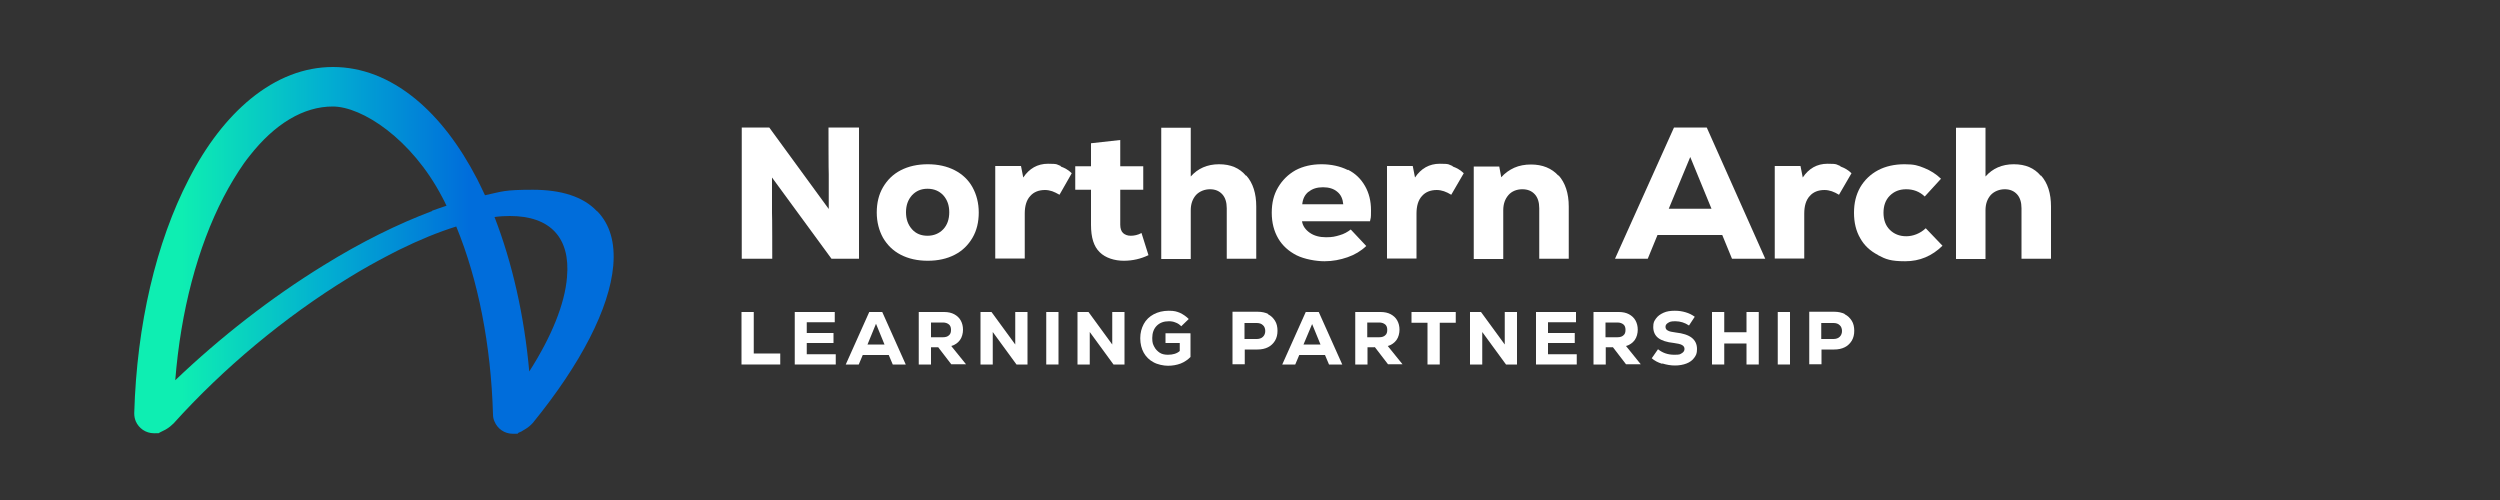 <?xml version="1.0" encoding="UTF-8"?>
<svg id="Layer_1" xmlns="http://www.w3.org/2000/svg" version="1.1" xmlns:xlink="http://www.w3.org/1999/xlink" viewBox="0 0 1000 200">
  <rect x="0" y="0" width="1000" height="200" fill="#333333" stroke="none"/>
  <!-- Generator: Adobe Illustrator 29.0.1, SVG Export Plug-In . SVG Version: 2.1.0 Build 192)  -->
  <defs>
    <style>
      .st0 {
        fill: #fff;
      }

      .st1 {
        fill: none;
      }

      .st2 {
        isolation: isolate;
      }

      .st3 {
        fill: url(#linear-gradient);
      }
    </style>
    <linearGradient id="linear-gradient" x1="53.5" y1="100" x2="245.2" y2="100" gradientUnits="userSpaceOnUse">
      <stop offset=".1" stop-color="#0eeeb2"/>
      <stop offset=".4" stop-color="#02afd1"/>
      <stop offset=".7" stop-color="#006ddb"/>
    </linearGradient>
  </defs>
  <path class="st3" d="M238.7,84.4c-5.4-5.7-14.1-8.5-25.6-8.5s-12.2.7-19.1,2.2c-1-2.2-2.1-4.3-3.1-6.4-7.1-13.7-15.4-24.5-24.8-32.2-10.3-8.4-21.4-12.7-32.9-12.7s-22.6,4.3-32.9,12.7c-9.4,7.7-17.8,18.5-24.8,32.2-13.1,25.3-20.8,58.3-21.8,93.5v.2c0,1.1.2,2.1.6,3.1h0c1.2,2.8,4,4.8,7.3,4.8s1.6-.1,2.3-.3h0c.8-.4,1.6-.8,2.4-1.2,1.2-.7,2.3-1.6,3.1-2.4,19.9-22.1,44.6-42.7,70.1-58.3,5.5-3.4,10.9-6.4,16.1-9.1,1.3-.7,2.6-1.3,3.9-2,8.1-4,15.9-7.2,23-9.4,8.8,21.4,13.9,47.5,14.7,75.2,0,1,.2,1.9.6,2.8,1.2,2.9,4,4.9,7.3,4.9s1.6-.1,2.3-.4c.8-.3,1.6-.7,2.3-1.2,1.4-.8,2.5-1.7,3.4-2.7,19.3-23.7,30.7-45.9,32.2-62.9.8-9.2-1.3-16.5-6.3-21.7ZM172.9,84.4c-13.8,5.2-28.4,12.4-43.4,21.7-21,12.9-41.4,28.8-59.4,46,2.2-27.7,8.9-53.1,19.3-73.2,2.6-5,5.4-9.6,8.2-13.6.7-1,1.5-2,2.2-2.9,10.1-12.9,21.6-19.8,33.3-19.8s31.6,12.9,43.8,36.3c.6,1.1,1.2,2.3,1.7,3.4-1.9.6-3.8,1.3-5.8,2ZM226.8,110.9c-.9,10.7-6.1,23.6-15.1,37.7-2-22.4-6.8-43.5-13.9-61.8,2.2-.3,4.2-.4,6.2-.4,16.1,0,24.2,8.7,22.8,24.4Z"/>
  <g>
    <rect class="st1" x="291" y="51" width="630" height="126"/>
    <g class="st2">
      <path class="st0" d="M331.4,51h12.2v52.5h-11l-23.8-32.5v14.2c.1,0,.1,18.3.1,18.3h-12.2v-52.5h11l23.8,32.6v-14c-.1,0-.1-18.6-.1-18.6Z"/>
      <path class="st0" d="M360.3,101.9c-3.1-1.6-5.4-3.9-7.1-6.8-1.6-2.9-2.5-6.3-2.5-10.1s.8-7.2,2.5-10.1c1.7-2.9,4-5.2,7.1-6.8,3.1-1.6,6.7-2.4,10.8-2.4s7.7.8,10.8,2.4c3.1,1.6,5.5,3.9,7.1,6.8,1.6,2.9,2.5,6.3,2.5,10.1s-.8,7.2-2.5,10.1c-1.7,2.9-4,5.2-7.1,6.8-3.1,1.6-6.7,2.4-10.8,2.4s-7.7-.8-10.8-2.4ZM377.3,91.7c1.6-1.7,2.4-4,2.4-6.8s-.8-5-2.4-6.8c-1.6-1.7-3.7-2.6-6.3-2.6s-4.6.9-6.2,2.6c-1.6,1.8-2.4,4-2.4,6.8s.8,5,2.4,6.8c1.6,1.8,3.7,2.6,6.2,2.6s4.7-.9,6.3-2.6Z"/>
      <path class="st0" d="M424.3,66.6c1.7.6,3.2,1.5,4.4,2.7l-4.9,8.6c-1.1-.6-2-1.1-2.9-1.4s-1.9-.5-2.9-.5c-2.5,0-4.5.8-5.9,2.4-1.5,1.6-2.2,4-2.2,7v18h-11.8v-37h10.3l.9,4.6c2.4-3.6,5.7-5.5,9.9-5.5s3.4.3,5.1.9Z"/>
      <path class="st0" d="M459.3,102.1c-2.9,1.4-6.2,2.2-9.8,2.2s-7.3-1.1-9.6-3.4c-2.4-2.3-3.5-5.9-3.5-11v-14h-6.3v-9.4h6.3v-9.2l11.7-1.3v10.5h9.2v9.4h-9.2v14c0,1.5.4,2.6,1.1,3.3.8.7,1.8,1.1,3.1,1.1s2.9-.3,4.3-1.1l2.8,8.9Z"/>
      <path class="st0" d="M498.5,70.2c2.7,3,4,7.2,4,12.4v20.9h-11.8v-20.2c0-2.4-.6-4.3-1.8-5.6-1.2-1.3-2.8-2-4.9-2s-4.2.8-5.6,2.3c-1.4,1.6-2.1,3.6-2.1,6.1v19.5h-11.8v-52.5h11.8v19.5c2.8-3.2,6.6-4.9,11.3-4.9s8.2,1.5,10.8,4.6Z"/>
      <path class="st0" d="M539.2,67.9c3,1.5,5.2,3.7,6.8,6.5,1.6,2.8,2.4,6,2.4,9.7s-.1,2.7-.4,4.4h-27.2c.3,1.9,1.4,3.4,3.1,4.6,1.7,1.2,3.9,1.8,6.5,1.8s3.7-.3,5.4-.8c1.8-.5,3.2-1.3,4.5-2.3l6.2,6.6c-2.1,2-4.6,3.5-7.5,4.5s-5.9,1.6-9.2,1.6-8-.8-11.2-2.4c-3.1-1.6-5.6-3.8-7.3-6.7-1.7-2.9-2.6-6.3-2.6-10.3s.8-7.2,2.5-10.1c1.7-2.9,4-5.2,7-6.9,3-1.6,6.5-2.4,10.4-2.4s7.5.8,10.5,2.3ZM523.4,76.7c-1.5,1.2-2.3,2.9-2.5,5h16.4c-.2-2.1-.9-3.8-2.4-5-1.4-1.2-3.3-1.8-5.7-1.8s-4.3.6-5.7,1.8Z"/>
      <path class="st0" d="M581.1,66.6c1.7.6,3.2,1.5,4.4,2.7l-5,8.6c-1-.6-2-1.1-2.9-1.4-.9-.3-1.9-.5-2.9-.5-2.5,0-4.5.8-5.9,2.4-1.5,1.6-2.2,4-2.2,7v18h-11.8v-37h10.3l.9,4.6c2.4-3.6,5.7-5.5,9.9-5.5s3.4.3,5.1.9Z"/>
      <path class="st0" d="M623.4,70.1c2.7,3,4.1,7.2,4.1,12.5v20.9h-11.8v-20.2c0-2.4-.6-4.3-1.8-5.6s-2.8-2-5-2-4.2.8-5.5,2.3c-1.4,1.6-2.1,3.6-2.1,6.1v19.5h-11.8v-37h10.2l.8,4.3c1.4-1.6,3.2-2.9,5.2-3.8,2-.9,4.3-1.3,6.7-1.3,4.6,0,8.3,1.5,11,4.5Z"/>
      <path class="st0" d="M692.8,103.5l-3.9-9.5h-25.9l-3.9,9.5h-13.1l23.6-52.5h13.1l23.4,52.5h-13.3ZM676.1,62.8l-8.6,20.7h17.1l-8.5-20.7Z"/>
      <path class="st0" d="M736.2,66.6c1.7.6,3.2,1.5,4.4,2.7l-5,8.6c-1-.6-2-1.1-2.9-1.4-.9-.3-1.9-.5-2.9-.5-2.5,0-4.5.8-5.9,2.4-1.5,1.6-2.2,4-2.2,7v18h-11.8v-37h10.3l.9,4.6c2.4-3.6,5.7-5.5,9.9-5.5s3.4.3,5.1.9Z"/>
      <path class="st0" d="M751.2,102c-3.1-1.6-5.5-3.8-7.1-6.7-1.7-2.9-2.5-6.3-2.5-10.2s.8-7.2,2.5-10.2c1.7-2.9,4.1-5.2,7.1-6.8,3-1.6,6.6-2.4,10.6-2.4s5.4.5,7.9,1.5c2.5,1,4.7,2.4,6.7,4.3l-6.5,7.1c-2.1-2-4.6-2.9-7.4-2.9s-4.9.9-6.6,2.6c-1.7,1.7-2.5,4-2.5,6.8s.8,5.1,2.5,6.8c1.7,1.7,3.9,2.6,6.6,2.6s5.6-1.1,7.8-3.2l6.7,7c-4.2,4.1-9.1,6.2-14.9,6.2s-7.8-.8-10.8-2.4Z"/>
      <path class="st0" d="M816.4,70.2c2.7,3,4,7.2,4,12.4v20.9h-11.8v-20.2c0-2.4-.6-4.3-1.8-5.6-1.2-1.3-2.8-2-4.9-2s-4.2.8-5.6,2.3c-1.4,1.6-2.1,3.6-2.1,6.1v19.5h-11.8v-52.5h11.8v19.5c2.8-3.2,6.6-4.9,11.3-4.9s8.2,1.5,10.8,4.6Z"/>
    </g>
    <g class="st2">
      <path class="st0" d="M296.6,124.8h4.9v16.6h10.6v4.4h-15.5v-21Z"/>
      <path class="st0" d="M322.7,141.7h11.6v4.1h-16.4v-21h16v4.1h-11.2v4.3h10.7v4h-10.7v4.5Z"/>
      <path class="st0" d="M357.1,145.8l-1.6-3.8h-10.4l-1.6,3.8h-5.2l9.4-21h5.2l9.4,21h-5.3ZM350.4,129.5l-3.4,8.3h6.8l-3.4-8.3Z"/>
      <path class="st0" d="M375.2,138.9h-2.8v6.9h-4.9v-21h10.2c1.5,0,2.9.3,4,.9,1.1.6,2,1.4,2.6,2.5.6,1.1.9,2.3.9,3.7s-.4,3-1.2,4.1c-.8,1.1-2,2-3.5,2.4l5.9,7.3h-5.9l-5.3-6.9ZM379.6,129.8c-.6-.5-1.4-.8-2.4-.8h-4.8v5.9h4.8c1.1,0,1.9-.3,2.4-.8.6-.5.8-1.2.8-2.2s-.3-1.7-.9-2.2Z"/>
      <path class="st0" d="M406.1,124.8h4.9v21h-4.4l-9.5-13v5.7c0,0,0,7.3,0,7.3h-4.9v-21h4.4l9.5,13v-5.6c0,0,0-7.4,0-7.4Z"/>
      <path class="st0" d="M418.5,124.8h4.9v21h-4.9v-21Z"/>
      <path class="st0" d="M444.9,124.8h4.9v21h-4.4l-9.5-13v5.7c0,0,0,7.3,0,7.3h-4.9v-21h4.4l9.5,13v-5.6c0,0,0-7.4,0-7.4Z"/>
      <path class="st0" d="M476.2,133.4v9.4c-1.1,1.1-2.4,2-3.9,2.6-1.6.6-3.3.9-5.1.9s-4.2-.5-5.8-1.4c-1.7-.9-3-2.2-3.9-3.8s-1.4-3.6-1.4-5.8.5-4,1.4-5.7,2.3-3,4-3.9c1.7-.9,3.7-1.4,6-1.4s3.1.3,4.4.8c1.3.6,2.5,1.4,3.6,2.5l-3,2.9c-.7-.7-1.4-1.2-2.3-1.5-.9-.4-1.8-.5-2.7-.5-2,0-3.6.6-4.8,1.8-1.2,1.2-1.8,2.9-1.8,4.9s.3,2.5.8,3.5c.5,1,1.3,1.8,2.2,2.4s2.1.8,3.3.8c2,0,3.6-.5,4.7-1.5v-3.2h-5.7v-3.9h9.9Z"/>
      <path class="st0" d="M507.2,125.7c1.2.6,2.1,1.5,2.8,2.6.7,1.1,1,2.5,1,4s-.3,2.8-1,4c-.7,1.1-1.6,2-2.8,2.6-1.2.6-2.6.9-4.2.9h-5.1v5.9h-4.9v-21h10.1c1.6,0,3,.3,4.2.9ZM505.2,134.7c.6-.6.9-1.4.9-2.3s-.3-1.8-.9-2.3c-.6-.6-1.4-.9-2.5-.9h-4.9v6.4h4.9c1,0,1.9-.3,2.5-.9Z"/>
      <path class="st0" d="M531.6,145.8l-1.6-3.8h-10.3l-1.6,3.8h-5.2l9.4-21h5.2l9.4,21h-5.3ZM524.9,129.5l-3.5,8.3h6.8l-3.4-8.3Z"/>
      <path class="st0" d="M549.8,138.9h-2.8v6.9h-4.9v-21h10.2c1.5,0,2.9.3,4,.9,1.1.6,2,1.4,2.6,2.5.6,1.1.9,2.3.9,3.7s-.4,3-1.2,4.1c-.8,1.1-2,2-3.5,2.4l5.9,7.3h-5.8l-5.3-6.9ZM554.1,129.8c-.6-.5-1.4-.8-2.4-.8h-4.8v5.9h4.8c1.1,0,1.9-.3,2.4-.8.6-.5.8-1.2.8-2.2s-.3-1.7-.9-2.2Z"/>
      <path class="st0" d="M582.3,124.8v4.3h-6.4v16.7h-4.9v-16.7h-6.4v-4.3h17.7Z"/>
      <path class="st0" d="M601.9,124.8h4.9v21h-4.4l-9.5-13v5.7c0,0,0,7.3,0,7.3h-4.9v-21h4.4l9.5,13v-5.6c0,0,0-7.4,0-7.4Z"/>
      <path class="st0" d="M619.1,141.7h11.6v4.1h-16.3v-21h16v4.1h-11.2v4.3h10.7v4h-10.7v4.5Z"/>
      <path class="st0" d="M645.1,138.9h-2.8v6.9h-4.9v-21h10.2c1.5,0,2.9.3,4,.9,1.1.6,2,1.4,2.6,2.5s.9,2.3.9,3.7-.4,3-1.2,4.1c-.8,1.1-2,2-3.5,2.4l5.9,7.3h-5.9l-5.3-6.9ZM649.4,129.8c-.6-.5-1.4-.8-2.4-.8h-4.8v5.9h4.8c1.1,0,1.9-.3,2.4-.8.6-.5.8-1.2.8-2.2s-.3-1.7-.9-2.2Z"/>
      <path class="st0" d="M664.8,145.5c-1.6-.5-3-1.2-4.1-2.2l2.5-3.6c1.9,1.5,4,2.2,6.5,2.2s2.2-.2,3-.6c.7-.4,1.1-1,1.1-1.7s-.3-1.2-1-1.6-1.8-.6-3.2-.8c-2.9-.3-5-1-6.3-2-1.3-1-2-2.5-2-4.4s.4-2.4,1.1-3.4c.7-1,1.7-1.7,3-2.3s2.8-.8,4.5-.8,2.9.2,4.3.6c1.4.4,2.6,1,3.7,1.8l-2.3,3.5c-1.6-1.1-3.5-1.7-5.4-1.7s-2.2.2-2.9.6c-.7.4-1.1.9-1.1,1.6s.3,1.2.9,1.5c.6.4,1.7.6,3.2.8,2.8.3,5,1,6.4,2.1,1.4,1.1,2.1,2.6,2.1,4.5s-.4,2.5-1.1,3.5c-.7,1-1.8,1.8-3.1,2.3s-2.9.8-4.6.8-3.4-.3-5-.8Z"/>
      <path class="st0" d="M698.6,124.8h4.9v21h-4.9v-8.4h-8.9v8.4h-4.9v-21h4.9v8.1h8.9v-8.1Z"/>
      <path class="st0" d="M711.1,124.8h4.9v21h-4.9v-21Z"/>
      <path class="st0" d="M737.9,125.7c1.2.6,2.1,1.5,2.8,2.6s1,2.5,1,4-.3,2.8-1,4c-.7,1.1-1.6,2-2.8,2.6-1.2.6-2.6.9-4.2.9h-5.1v5.9h-4.9v-21h10c1.6,0,3,.3,4.2.9ZM735.9,134.7c.6-.6.9-1.4.9-2.3s-.3-1.8-.9-2.3c-.6-.6-1.4-.9-2.5-.9h-4.9v6.4h4.9c1,0,1.9-.3,2.5-.9Z"/>
    </g>
  </g>
</svg>
